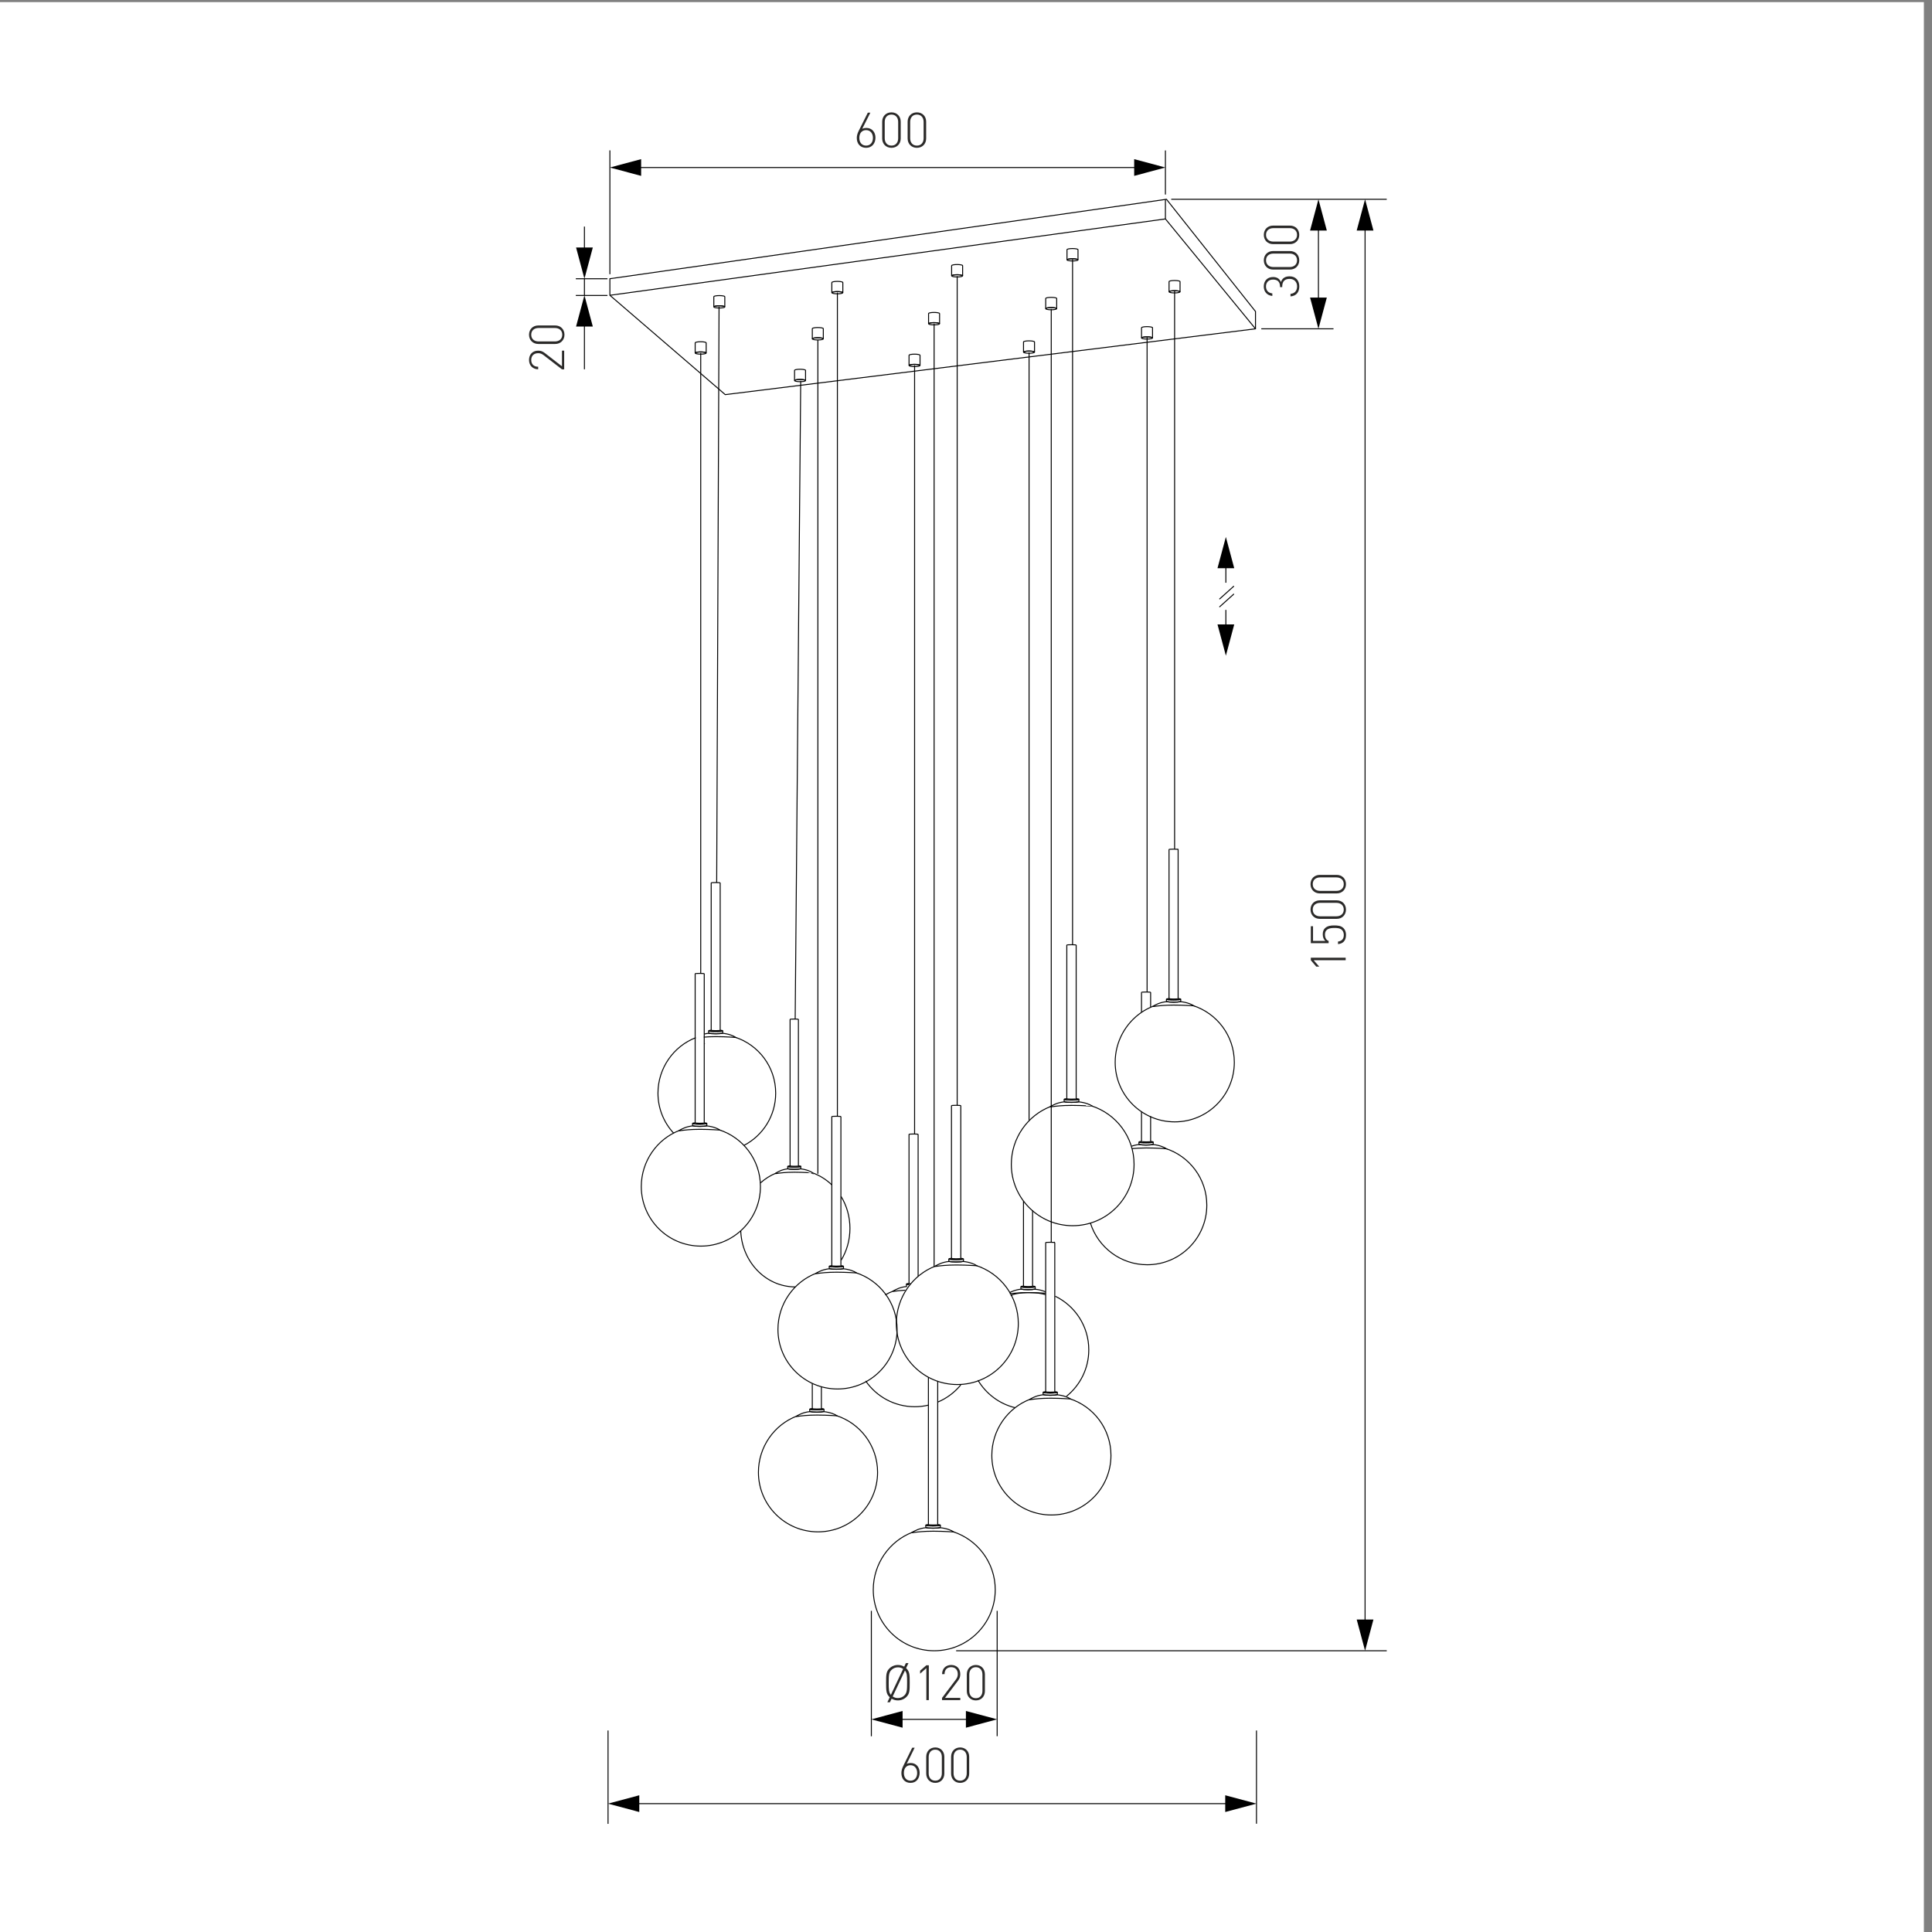 <?xml version="1.0" encoding="UTF-8"?>
<svg xmlns="http://www.w3.org/2000/svg" xmlns:xlink="http://www.w3.org/1999/xlink" xmlns:xodm="http://www.corel.com/coreldraw/odm/2003" xml:space="preserve" width="2000px" height="2000px" version="1.1" style="shape-rendering:geometricPrecision; text-rendering:geometricPrecision; image-rendering:optimizeQuality; fill-rule:evenodd; clip-rule:evenodd" viewBox="0 0 2000 2000">
 <rect x="0" y="0" width="2000" height="2000" fill="#808080" stroke="none"/>
 <defs>
  <style type="text/css">
   
    .str2 {stroke:black;stroke-miterlimit:22.926}
    .str1 {stroke:black;stroke-linecap:round;stroke-linejoin:round;stroke-miterlimit:22.926}
    .str0 {stroke:black;stroke-miterlimit:22.926}
    .fil1 {fill:none}
    .fil0 {fill:white}
    .fil3 {fill:#2B2A29;fill-rule:nonzero}
    .fil2 {fill:black;fill-rule:nonzero}
   
  </style>
 </defs>
 <g id="Слой_x0020_1">
  <rect class="fil0" x="-8.4" y="2.18" width="2000" height="2000"></rect>
  <g id="_2352360622288">
   <g>
    <line class="fil1 str0" x1="989.79" y1="1708.86" x2="1435.55" y2="1708.86"></line>
    <line class="fil1 str0" x1="1212.45" y1="206.3" x2="1435.55" y2="206.3"></line>
    <g>
     <path class="fil2" d="M1404.45 238.64l8.67 -32.34 8.66 32.34 -17.33 0zm8.17 1454.04l0 -1470.21 1 0 0 1470.21 -1 0zm-8.17 -16.17l17.33 0 -8.66 32.35 -8.67 -32.35z"></path>
    </g>
   </g>
   <polygon class="fil3" points="1393.04,994.03 1393.04,991.42 1356.96,991.42 1356.96,994.03 1362.58,1000.64 1365.68,1000.64 1359.9,994.03 "></polygon>
   <path id="_1" class="fil3" d="M1383.71 932.02l-17.43 0c-5.62,0 -9.62,3.95 -9.62,9.58 0,5.59 4,9.59 9.62,9.59l17.43 0c5.63,0 9.63,-4 9.63,-9.59 0,-5.63 -4,-9.58 -9.63,-9.58zm-17.17 2.61l16.92 0c4.26,0 7.6,2.41 7.6,6.97 0,4.56 -3.34,6.97 -7.6,6.97l-16.92 0c-4.26,0 -7.6,-2.41 -7.6,-6.97 0,-4.56 3.34,-6.97 7.6,-6.97z"></path>
   <path id="_2" class="fil3" d="M1383.71 905.68l-17.43 0c-5.62,0 -9.62,3.95 -9.62,9.58 0,5.59 4,9.59 9.62,9.59l17.43 0c5.63,0 9.63,-4 9.63,-9.59 0,-5.63 -4,-9.58 -9.63,-9.58zm-17.17 2.61l16.92 0c4.26,0 7.6,2.41 7.6,6.97 0,4.56 -3.34,6.97 -7.6,6.97l-16.92 0c-4.26,0 -7.6,-2.41 -7.6,-6.97 0,-4.56 3.34,-6.97 7.6,-6.97z"></path>
   <path id="_3" class="fil3" d="M1381.23 958c-3.39,0 -7.14,0.36 -9.73,2.98 -1.47,1.48 -2.18,3.53 -2.18,6.15 0,3.02 0.92,5.33 2.69,6.91l-12.77 0 0 -15.22 -2.28 0 0 17.53 18.44 0 0 -2.31c-2.43,-0.77 -3.8,-3.28 -3.8,-6.61 0,-5.94 5.12,-6.81 9.63,-6.81 2.74,0 5.93,0.05 8.06,2.2 1.16,1.18 1.82,3.02 1.82,5.02 0,4.31 -2.18,6.31 -6.03,6.87l0 2.61c2.48,-0.2 4.46,-1.02 5.88,-2.46 1.62,-1.59 2.43,-3.99 2.43,-7.02 0,-2.92 -0.86,-5.28 -2.58,-7.02 -2.59,-2.61 -6.13,-2.82 -9.58,-2.82z"></path>
   <g>
    <g>
     <path class="fil2" d="M1269.52 572.03l0 31.22 -1 0 0 -31.22 1 0zm8.16 16.17l-17.33 0 8.67 -32.34 8.66 32.34z"></path>
    </g>
    <g>
     <path class="fil2" d="M1268.52 662.58l0 -31.23 1 0 0 31.23 -1 0zm-8.17 -16.17l17.33 0 -8.66 32.34 -8.67 -32.34z"></path>
    </g>
    <path class="fil1 str1" d="M1277.11 606.93c-4.83,4.35 -9.67,8.7 -14.51,13.05"></path>
    <path class="fil1 str1" d="M1277.11 615.08c-4.83,4.35 -9.67,8.7 -14.51,13.04"></path>
   </g>
   <g>
    <line class="fil1 str0" x1="628.86" y1="288.56" x2="596.09" y2="288.56"></line>
    <line class="fil1 str0" x1="628.86" y1="305.86" x2="596.08" y2="305.86"></line>
   </g>
   <g>
    <path class="fil2" d="M605.51 321.86l0 60.46 -1 0 0 -60.46 1 0zm8.17 16.17l-17.34 0 8.67 -32.34 8.67 32.34z"></path>
   </g>
   <path class="fil3" d="M584.03 382.32l0 -19.32 -2.28 0 0 16.19 -17.68 -13.68c-2.38,-1.85 -4.26,-2.51 -6.94,-2.51 -5.68,0 -9.48,3.79 -9.48,9.63 0,6 4.11,9.64 9.48,9.64l0 -2.62c-5.07,0 -7.2,-3.23 -7.2,-7.02 0,-4.46 2.89,-7.02 7.2,-7.02 2.07,0 3.8,0.62 5.62,2.05l19 14.66 2.28 0z"></path>
   <path id="_1_0" class="fil3" d="M574.71 336.91l-17.43 0c-5.63,0 -9.63,3.95 -9.63,9.59 0,5.58 4,9.58 9.63,9.58l17.43 0c5.62,0 9.62,-4 9.62,-9.58 0,-5.64 -4,-9.59 -9.62,-9.59zm-17.18 2.62l16.92 0c4.26,0 7.6,2.4 7.6,6.97 0,4.56 -3.34,6.97 -7.6,6.97l-16.92 0c-4.26,0 -7.6,-2.41 -7.6,-6.97 0,-4.57 3.34,-6.97 7.6,-6.97z"></path>
   <g>
    <line class="fil1 str0" x1="1206.44" y1="201.38" x2="1206.44" y2="155.75"></line>
    <line class="fil1 str0" x1="631.35" y1="283.87" x2="631.35" y2="155.67"></line>
    <g>
     <path class="fil2" d="M663.7 182.07l-32.35 -8.66 32.35 -8.67 0 17.33zm526.57 -8.16l-542.74 0 0 -1 542.74 0 0 1zm-16.17 8.16l0 -17.33 32.34 8.67 -32.34 8.66z"></path>
    </g>
   </g>
   <path class="fil3" d="M941.73 1741.92c0,-8.16 -0.05,-11.35 -3.31,-14.65l-0.45 -0.45 2.46 -5.17 -2.66 0 -1.75 3.7c-1.95,-1.17 -4.16,-1.77 -6.51,-1.77 -3.41,0 -6.56,1.31 -8.92,3.69 -3.25,3.3 -3.3,6.49 -3.3,14.65 0,8.1 0.05,11.35 3.3,14.64l0.45 0.46 -2.45 5.16 2.65 0 1.76 -3.69c1.95,1.16 4.15,1.77 6.51,1.77 3.4,0 6.56,-1.32 8.91,-3.7 3.26,-3.29 3.31,-6.54 3.31,-14.64zm-6.81 -14.24l-12.68 26.8c-2.15,-2.43 -2.25,-5.42 -2.25,-12.56 0,-7.7 0.2,-10.54 2.76,-13.12 1.8,-1.83 4.2,-2.79 6.76,-2.79 1.95,0 3.86,0.5 5.41,1.67zm4.11 14.24c0,7.7 -0.21,10.54 -2.76,13.12 -1.8,1.82 -4.21,2.79 -6.76,2.79 -2.06,0 -3.86,-0.56 -5.41,-1.67l12.67 -26.81c2.16,2.43 2.26,5.42 2.26,12.57z"></path>
   <polygon id="_1_1" class="fil3" points="958.96,1759.95 961.52,1759.95 961.52,1723.88 958.96,1723.88 952.5,1729.5 952.5,1732.59 958.96,1726.82 "></polygon>
   <path id="_2_2" class="fil3" d="M975.19 1759.95l18.89 0 0 -2.28 -15.83 0 13.37 -17.68c1.81,-2.38 2.46,-4.25 2.46,-6.94 0,-5.67 -3.71,-9.47 -9.42,-9.47 -5.86,0 -9.42,4.1 -9.42,9.47l2.56 0c0,-5.07 3.15,-7.19 6.86,-7.19 4.36,0 6.86,2.88 6.86,7.19 0,2.08 -0.6,3.8 -2,5.62l-14.33 19 0 2.28z"></path>
   <path id="_3_3" class="fil3" d="M1019.57 1750.63l0 -17.43c0,-5.62 -3.85,-9.62 -9.36,-9.62 -5.46,0 -9.37,4 -9.37,9.62l0 17.43c0,5.63 3.91,9.63 9.37,9.63 5.51,0 9.36,-4 9.36,-9.63zm-2.55 -17.17l0 16.92c0,4.25 -2.36,7.6 -6.81,7.6 -4.46,0 -6.82,-3.35 -6.82,-7.6l0 -16.92c0,-4.26 2.36,-7.6 6.82,-7.6 4.45,0 6.81,3.34 6.81,7.6z"></path>
   <path class="fil3" d="M906.27 142.52c0,-5.63 -3.49,-10.09 -9.43,-10.09 -1.59,0 -3.02,0.31 -4.25,0.87l8.4 -16.67 -2.61 0 -9.38 18.69c-1.49,3.04 -2.05,5.17 -2.05,7.55 0,5.88 3.53,10.14 9.68,10.14 6.15,0 9.64,-4.72 9.64,-10.49zm-2.61 0.2c0,4.86 -2.77,8.01 -7.08,8.01 -4.3,0 -7.02,-3.15 -7.02,-8.01 0,-4.86 2.72,-8.01 7.02,-8.01 4.67,0 7.08,3.7 7.08,8.01z"></path>
   <path id="_1_4" class="fil3" d="M932.41 143.38l0 -17.43c0,-5.62 -3.95,-9.63 -9.59,-9.63 -5.58,0 -9.58,4.01 -9.58,9.63l0 17.43c0,5.62 4,9.63 9.58,9.63 5.64,0 9.59,-4.01 9.59,-9.63zm-2.62 -17.18l0 16.93c0,4.25 -2.41,7.6 -6.97,7.6 -4.56,0 -6.97,-3.35 -6.97,-7.6l0 -16.93c0,-4.25 2.41,-7.6 6.97,-7.6 4.56,0 6.97,3.35 6.97,7.6z"></path>
   <path id="_2_5" class="fil3" d="M958.75 143.38l0 -17.43c0,-5.62 -3.95,-9.63 -9.59,-9.63 -5.58,0 -9.58,4.01 -9.58,9.63l0 17.43c0,5.62 4,9.63 9.58,9.63 5.64,0 9.59,-4.01 9.59,-9.63zm-2.62 -17.18l0 16.93c0,4.25 -2.41,7.6 -6.97,7.6 -4.56,0 -6.97,-3.35 -6.97,-7.6l0 -16.93c0,-4.25 2.41,-7.6 6.97,-7.6 4.56,0 6.97,3.35 6.97,7.6z"></path>
   <g>
    <path class="fil2" d="M604.51 272.39l0 -37.85 1 0 0 37.85 -1 0zm-8.16 -16.18l17.33 0 -8.67 32.35 -8.66 -32.35z"></path>
   </g>
   <line class="fil1 str0" x1="605.01" y1="288.56" x2="605.01" y2="305.86"></line>
   <g>
    <g>
     <line class="fil1 str2" x1="725.39" y1="365.34" x2="725.39" y2="1007.6"></line>
     <g>
      <g>
       <path class="fil1 str2" d="M724.56 1169.07c-9.62,0 -16.73,0.84 -20.5,1.41 -0.36,0.05 -2.09,0.27 -0.42,-0.57 2.57,-1.29 6.55,-3.73 13.7,-4.41 1,0.31 3.75,0.54 7,0.54 3.18,0 5.9,-0.21 6.94,-0.52l0.01 0c6.91,0.64 11.68,2.72 14.19,4.39 -0.01,0 -10.05,-0.84 -20.92,-0.84z"></path>
       <path class="fil1 str2" d="M744.34 1169.55c24.85,7.95 42.86,31.24 42.86,58.75 0,34.05 -27.61,61.67 -61.67,61.67 -34.05,0 -61.67,-27.62 -61.67,-61.67 0,-26.31 16.42,-49.28 39.62,-58.13"></path>
       <path class="fil1 str2" d="M719.62 1162.37c0,-0.01 0,-0.01 0,-0.01l0 -0.06c-1.63,0.15 -2.68,0.37 -2.68,0.62 0,0.44 3.32,0.8 7.4,0.8 4.09,0 7.38,-0.35 7.38,-0.8 0,-0.25 -1.03,-0.47 -2.68,-0.62"></path>
       <path class="fil1 str2" d="M731.72 1162.92l0 2.31c0,0.1 -0.15,0.2 -0.44,0.28l-0.01 0c-1.03,0.3 -3.75,0.52 -6.94,0.52 -3.24,0 -6,-0.23 -7,-0.54 -0.26,-0.08 -0.4,-0.17 -0.4,-0.26l0 -2.31c0,0.44 3.31,0.8 7.4,0.8 4.09,0 7.39,-0.36 7.39,-0.8z"></path>
       <path class="fil1 str2" d="M729.03 1007.99l0 154.44c0,0.2 -2.11,0.36 -4.7,0.36 -2.55,0 -4.63,-0.23 -4.71,-0.42l0 -154.37c0,-0.2 2.11,-0.36 4.71,-0.36 1.29,0 2.47,0.04 3.32,0.11 0.86,0.05 1.38,0.14 1.38,0.24z"></path>
       <line class="fil1 str2" x1="719.62" y1="1162.43" x2="719.62" y2="1162.37"></line>
      </g>
     </g>
    </g>
    <g>
     <line class="fil1 str2" x1="1065.28" y1="364.88" x2="1065.28" y2="1159.67"></line>
     <g>
      <g>
       <path class="fil1 str2" d="M1082.29 1338.71c-3.8,-0.25 -10.63,-0.62 -17.83,-0.62 -8.55,0 -15.11,0.66 -19.1,1.21"></path>
       <path class="fil1 str2" d="M1045.16 1338.1c2.57,-1.31 6.28,-3.02 12.07,-3.57 1.01,0.31 3.76,0.54 7,0.54 3.19,0 5.91,-0.21 6.95,-0.52l0.01 0c4.7,0.44 8.42,1.54 11.11,2.73"></path>
       <path class="fil1 str2" d="M1050.84 1457.25c-16.33,-3.96 -30.12,-14.42 -38.48,-28.5"></path>
       <path class="fil1 str2" d="M1092.39 1341.85c20.54,10 34.71,31.08 34.71,55.47 0,19.42 -8.99,36.75 -23.02,48.05"></path>
       <path class="fil1 str2" d="M1059.52 1331.4c-0.01,-0.01 -0.01,-0.01 -0.01,-0.01l0.01 -0.06c-1.63,0.15 -2.68,0.37 -2.68,0.62 0,0.44 3.32,0.8 7.4,0.8 4.08,0 7.38,-0.35 7.38,-0.8 0,-0.25 -1.04,-0.47 -2.68,-0.62"></path>
       <path class="fil1 str2" d="M1071.62 1331.95l0 2.31c0,0.1 -0.16,0.2 -0.44,0.28l-0.01 0c-1.04,0.3 -3.76,0.52 -6.94,0.52 -3.25,0 -6,-0.23 -7,-0.54 -0.26,-0.08 -0.4,-0.17 -0.4,-0.26l0 -2.31c0,0.44 3.31,0.8 7.4,0.8 4.08,0 7.39,-0.36 7.39,-0.8z"></path>
       <path class="fil1 str2" d="M1068.93 1252.91l0 78.55c0,0.2 -2.11,0.36 -4.7,0.36 -2.55,0 -4.63,-0.23 -4.72,-0.42l0 -88.1"></path>
       <line class="fil1 str2" x1="1059.52" y1="1331.46" x2="1059.52" y2="1331.4"></line>
      </g>
      <path class="fil1 str2" d="M1046.38 1341.51c1.66,-1.94 9.5,-3.41 18.91,-3.41 7.37,0 13.76,0.9 17,2.22"></path>
     </g>
    </g>
    <g>
     <line class="fil1 str2" x1="1088.25" y1="319.87" x2="1088.25" y2="1285.95"></line>
     <g>
      <g>
       <path class="fil1 str2" d="M1087.42 1447.42c-9.62,0 -16.73,0.84 -20.49,1.41 -0.36,0.05 -2.1,0.27 -0.43,-0.57 2.58,-1.29 6.55,-3.73 13.7,-4.41 1,0.31 3.76,0.54 7,0.54 3.19,0 5.91,-0.21 6.95,-0.52l0.01 0c6.9,0.64 11.67,2.71 14.19,4.39 -0.02,0 -10.05,-0.84 -20.93,-0.84z"></path>
       <path class="fil1 str2" d="M1107.2 1447.9c24.86,7.94 42.86,31.24 42.86,58.75 0,34.05 -27.61,61.66 -61.66,61.66 -34.06,0 -61.67,-27.61 -61.67,-61.66 0,-26.31 16.41,-49.28 39.61,-58.14"></path>
       <path class="fil1 str2" d="M1082.49 1440.71c-0.01,0 -0.01,0 -0.01,0l0.01 -0.06c-1.64,0.15 -2.68,0.37 -2.68,0.62 0,0.44 3.31,0.79 7.39,0.79 4.09,0 7.39,-0.34 7.39,-0.79 0,-0.25 -1.04,-0.47 -2.69,-0.62"></path>
       <path class="fil1 str2" d="M1094.59 1441.27l0 2.31c0,0.1 -0.16,0.19 -0.44,0.28l-0.01 0c-1.04,0.3 -3.76,0.52 -6.95,0.52 -3.24,0 -6,-0.23 -7,-0.54 -0.26,-0.08 -0.39,-0.17 -0.39,-0.26l0 -2.31c0,0.44 3.3,0.79 7.39,0.79 4.09,0 7.4,-0.35 7.4,-0.79z"></path>
       <path class="fil1 str2" d="M1091.9 1286.34l0 154.44c0,0.2 -2.12,0.36 -4.71,0.36 -2.54,0 -4.63,-0.23 -4.71,-0.42l0 -154.37c0,-0.21 2.11,-0.36 4.71,-0.36 1.3,0 2.47,0.03 3.33,0.11 0.85,0.05 1.38,0.14 1.38,0.24z"></path>
       <line class="fil1 str2" x1="1082.49" y1="1440.78" x2="1082.49" y2="1440.71"></line>
      </g>
     </g>
    </g>
    <g>
     <line class="fil1 str2" x1="1187.46" y1="349.27" x2="1187.46" y2="1026.89"></line>
     <g>
      <g>
       <path class="fil1 str2" d="M1171.5 1186.53c2.1,-0.77 4.68,-1.43 7.91,-1.74 1.01,0.31 3.76,0.54 7,0.54 3.19,0 5.91,-0.21 6.95,-0.52l0.01 0c6.91,0.64 11.68,2.72 14.19,4.39 0,0 -10.04,-0.84 -20.92,-0.84 -5.94,0 -10.93,0.32 -14.75,0.7"></path>
       <path class="fil1 str2" d="M1206.41 1188.84c24.86,7.95 42.87,31.24 42.87,58.75 0,34.05 -27.62,61.67 -61.67,61.67 -27.59,0 -50.95,-18.13 -58.82,-43.12"></path>
       <path class="fil1 str2" d="M1181.7 1181.66c-0.01,-0.01 -0.01,-0.01 -0.01,-0.01l0.01 -0.06c-1.63,0.15 -2.68,0.37 -2.68,0.62 0,0.44 3.32,0.8 7.39,0.8 4.09,0 7.39,-0.35 7.39,-0.8 0,-0.25 -1.04,-0.47 -2.68,-0.62"></path>
       <path class="fil1 str2" d="M1193.8 1182.21l0 2.31c0,0.1 -0.16,0.2 -0.44,0.28l-0.01 0c-1.04,0.3 -3.76,0.52 -6.94,0.52 -3.25,0 -6,-0.23 -7,-0.54 -0.26,-0.08 -0.4,-0.16 -0.4,-0.26l0 -2.31c0,0.44 3.31,0.8 7.4,0.8 4.08,0 7.39,-0.36 7.39,-0.8z"></path>
       <path class="fil1 str2" d="M1191.11 1155.4l0 26.31c0,0.2 -2.11,0.36 -4.7,0.36 -2.55,0 -4.63,-0.23 -4.72,-0.41l0 -30.79"></path>
       <path class="fil1 str2" d="M1181.7 1047.99l0 -20.71c0,-0.2 2.11,-0.36 4.71,-0.36 1.3,0 2.48,0.04 3.33,0.11 0.85,0.07 1.38,0.16 1.38,0.25l0 15.69"></path>
       <line class="fil1 str2" x1="1181.7" y1="1181.72" x2="1181.7" y2="1181.66"></line>
      </g>
     </g>
    </g>
    <g>
     <line class="fil1 str2" x1="1215.94" y1="301.04" x2="1215.94" y2="878.99"></line>
     <g>
      <g>
       <path class="fil1 str2" d="M1215.11 1040.46c-9.62,0 -16.73,0.84 -20.49,1.41 -0.36,0.05 -2.1,0.27 -0.42,-0.57 2.57,-1.29 6.55,-3.73 13.69,-4.41 1,0.31 3.76,0.54 7,0.54 3.19,0 5.91,-0.21 6.95,-0.52l0.01 0c6.9,0.64 11.67,2.72 14.19,4.39 -0.02,0 -10.05,-0.84 -20.93,-0.84z"></path>
       <path class="fil1 str2" d="M1191.67 1042.51c0.78,-0.34 1.57,-0.66 2.36,-0.96"></path>
       <path class="fil1 str2" d="M1181.7 1047.99c3.13,-2.14 6.47,-3.97 9.97,-5.48"></path>
       <path class="fil1 str2" d="M1234.89 1040.94c24.86,7.95 42.87,31.24 42.87,58.75 0,34.05 -27.62,61.67 -61.67,61.67 -34.06,0 -61.67,-27.62 -61.67,-61.67 0,-21.35 10.81,-40.51 27.28,-51.7"></path>
       <path class="fil1 str2" d="M1210.18 1033.76c-0.01,-0.01 -0.01,-0.01 -0.01,-0.01l0.01 -0.06c-1.64,0.15 -2.68,0.37 -2.68,0.62 0,0.44 3.31,0.8 7.39,0.8 4.09,0 7.39,-0.35 7.39,-0.8 0,-0.25 -1.04,-0.47 -2.68,-0.62"></path>
       <path class="fil1 str2" d="M1222.28 1034.31l0 2.31c0,0.1 -0.16,0.2 -0.44,0.28l-0.01 0c-1.04,0.3 -3.76,0.52 -6.95,0.52 -3.24,0 -6,-0.23 -7,-0.54 -0.25,-0.08 -0.39,-0.17 -0.39,-0.26l0 -2.31c0,0.44 3.31,0.8 7.39,0.8 4.09,0 7.4,-0.36 7.4,-0.8z"></path>
       <path class="fil1 str2" d="M1219.59 879.38l0 154.44c0,0.2 -2.12,0.36 -4.71,0.36 -2.54,0 -4.63,-0.23 -4.71,-0.42l0 -154.37c0,-0.2 2.11,-0.36 4.71,-0.36 1.3,0 2.47,0.04 3.33,0.11 0.85,0.05 1.38,0.14 1.38,0.24z"></path>
       <line class="fil1 str2" x1="1210.18" y1="1033.82" x2="1210.18" y2="1033.76"></line>
      </g>
     </g>
    </g>
    <g>
     <line class="fil1 str2" x1="1110.3" y1="268.43" x2="1110.3" y2="977.94"></line>
     <g>
      <g>
       <path class="fil1 str2" d="M1109.44 1144.29c-9.91,0 -17.23,0.86 -21.11,1.44 -0.37,0.05 -2.16,0.27 -0.44,-0.58 2.65,-1.32 6.74,-3.84 14.11,-4.54 1.03,0.32 3.87,0.55 7.21,0.55 3.28,0 6.08,-0.22 7.15,-0.54l0.01 0c7.11,0.66 12.03,2.8 14.61,4.52 0,0.01 -10.34,-0.85 -21.54,-0.85z"></path>
       <path class="fil1 str2" d="M1129.82 1144.78c25.61,8.19 44.16,32.18 44.16,60.52 0,35.09 -28.44,63.54 -63.54,63.54 -35.09,0 -63.53,-28.44 -63.53,-63.54 0,-27.11 16.91,-50.76 40.81,-59.88"></path>
       <path class="fil1 str2" d="M1104.35 1137.38c-0.01,-0.01 -0.01,-0.01 -0.01,-0.01l0.01 -0.06c-1.69,0.15 -2.76,0.39 -2.76,0.64 0,0.46 3.41,0.82 7.61,0.82 4.21,0 7.62,-0.36 7.62,-0.82 0,-0.26 -1.08,-0.49 -2.77,-0.64"></path>
       <path class="fil1 str2" d="M1116.82 1137.95l0 2.39c0,0.1 -0.17,0.19 -0.46,0.28l-0.01 0c-1.07,0.31 -3.87,0.54 -7.15,0.54 -3.34,0 -6.18,-0.23 -7.21,-0.55 -0.27,-0.08 -0.41,-0.17 -0.41,-0.26l0 -2.39c0,0.46 3.41,0.82 7.61,0.82 4.23,-0.01 7.63,-0.37 7.63,-0.83z"></path>
       <path class="fil1 str2" d="M1114.05 978.33l0 159.11c0,0.21 -2.17,0.37 -4.84,0.37 -2.63,0 -4.77,-0.23 -4.85,-0.43l0 -159.05c0,-0.2 2.18,-0.36 4.85,-0.36 1.34,0 2.55,0.03 3.43,0.11 0.87,0.06 1.41,0.15 1.41,0.25z"></path>
       <line class="fil1 str2" x1="1104.35" y1="1137.44" x2="1104.35" y2="1137.38"></line>
      </g>
     </g>
    </g>
    <g>
     <line class="fil1 str2" x1="828.88" y1="394.28" x2="823.17" y2="1054.87"></line>
     <g>
      <g>
       <path class="fil1 str2" d="M822.41 1213.47c-8.83,0 -15.34,0.82 -18.79,1.38 -0.33,0.05 -1.92,0.26 -0.39,-0.55 2.36,-1.26 6.01,-3.67 12.57,-4.33 0.92,0.3 3.44,0.53 6.41,0.53 2.92,0 5.42,-0.21 6.37,-0.51l0.01 0c6.32,0.63 10.71,2.67 13.01,4.32 -0.01,-0.02 -9.21,-0.84 -19.19,-0.84z"></path>
       <path class="fil1 str2" d="M787.2 1224.58c4.7,-4.24 10.06,-7.66 15.88,-10.04"></path>
       <path class="fil1 str2" d="M823.31 1332.21c-30.41,0 -55.21,-25.7 -56.5,-57.92"></path>
       <path class="fil1 str2" d="M870.69 1238.56c5.8,9.51 9.17,20.87 9.17,33.09 0,12.1 -3.31,23.37 -9.02,32.82"></path>
       <path class="fil1 str2" d="M840.56 1213.94c7.69,2.63 14.67,6.98 20.54,12.63"></path>
       <path class="fil1 str2" d="M817.89 1206.89c-0.01,-0.01 -0.01,-0.01 -0.01,-0.01l0.01 -0.05c-1.5,0.14 -2.46,0.37 -2.46,0.6 0,0.45 3.04,0.79 6.78,0.79 3.75,0 6.78,-0.35 6.78,-0.79 0,-0.23 -0.96,-0.46 -2.46,-0.6"></path>
       <path class="fil1 str2" d="M828.99 1207.43l0 2.27c0,0.1 -0.15,0.19 -0.4,0.27l-0.01 0c-0.95,0.3 -3.45,0.51 -6.37,0.51 -2.98,0 -5.5,-0.22 -6.41,-0.53 -0.24,-0.08 -0.37,-0.16 -0.37,-0.26l0 -2.27c0,0.43 3.04,0.78 6.78,0.78 3.74,0 6.78,-0.33 6.78,-0.77z"></path>
       <path class="fil1 str2" d="M826.52 1055.24l0 151.71c0,0.19 -1.94,0.35 -4.31,0.35 -2.33,0 -4.24,-0.22 -4.32,-0.42l0 -151.64c0,-0.19 1.94,-0.35 4.32,-0.35 1.19,0 2.27,0.04 3.05,0.11 0.78,0.06 1.26,0.15 1.26,0.24z"></path>
       <line class="fil1 str2" x1="817.89" y1="1206.95" x2="817.89" y2="1206.89"></line>
      </g>
     </g>
    </g>
    <g>
     <line class="fil1 str2" x1="946.78" y1="378.2" x2="946.78" y2="1173.88"></line>
     <g>
      <g>
       <path class="fil1 str2" d="M937.13 1335.59c-5.21,0.29 -9.18,0.78 -11.67,1.15 -0.36,0.06 -2.1,0.28 -0.43,-0.57 2.58,-1.28 6.55,-3.73 13.7,-4.41"></path>
       <path class="fil1 str2" d="M916.42 1340.44c2.69,-1.55 5.52,-2.89 8.45,-4.01"></path>
       <path class="fil1 str2" d="M961.09 1454.59c-4.55,1.07 -9.29,1.64 -14.17,1.64 -21.07,0 -39.68,-10.57 -50.8,-26.7"></path>
       <path class="fil1 str2" d="M994.6 1433.67c-6.27,7.63 -14.34,13.74 -23.56,17.66"></path>
       <path class="fil1 str2" d="M941.02 1328.64c-0.01,-0.01 -0.01,-0.01 -0.01,-0.01l0.01 -0.05c-1.64,0.14 -2.68,0.36 -2.68,0.61 0,0.25 1.04,0.47 2.68,0.62"></path>
       <path class="fil1 str2" d="M938.73 1331.77c-0.26,-0.08 -0.39,-0.16 -0.39,-0.25l0 -2.32c0,0.25 1.04,0.47 2.68,0.62"></path>
       <path class="fil1 str2" d="M942.52 1328.93c-0.89,-0.08 -1.46,-0.19 -1.5,-0.28l0 -154.38c0,-0.2 2.11,-0.36 4.71,-0.36 1.3,0 2.47,0.04 3.33,0.11 0.85,0.07 1.37,0.16 1.37,0.25l0 147.04"></path>
       <line class="fil1 str2" x1="941.02" y1="1328.7" x2="941.02" y2="1328.64"></line>
      </g>
     </g>
    </g>
    <g>
     <line class="fil1 str2" x1="990.87" y1="285.88" x2="990.87" y2="1144.18"></line>
     <g>
      <g>
       <path class="fil1 str2" d="M990.02 1309.5c-9.85,0 -17.13,0.85 -20.98,1.43 -0.37,0.05 -2.15,0.27 -0.44,-0.58 2.63,-1.31 6.71,-3.81 14.03,-4.51 1.02,0.32 3.84,0.55 7.17,0.55 3.26,0 6.04,-0.22 7.11,-0.53l0.01 0c7.06,0.66 11.96,2.78 14.52,4.49 -0.01,0 -10.29,-0.85 -21.42,-0.85z"></path>
       <path class="fil1 str2" d="M1010.27 1309.98c25.46,8.13 43.89,31.99 43.89,60.15 0,34.87 -28.27,63.13 -63.14,63.13 -34.87,0 -63.14,-28.26 -63.14,-63.13 0,-26.94 16.81,-50.46 40.56,-59.52"></path>
       <path class="fil1 str2" d="M984.97 1302.63c0,-0.01 0,-0.01 0,-0.01l0 -0.05c-1.68,0.15 -2.74,0.38 -2.74,0.63 0,0.46 3.4,0.82 7.57,0.82 4.18,0 7.56,-0.36 7.56,-0.82 0,-0.24 -1.07,-0.47 -2.75,-0.63"></path>
       <path class="fil1 str2" d="M997.36 1303.19l0 2.37c0,0.1 -0.16,0.2 -0.45,0.29l-0.01 0c-1.06,0.31 -3.84,0.53 -7.11,0.53 -3.32,0 -6.14,-0.23 -7.17,-0.55 -0.26,-0.08 -0.4,-0.17 -0.4,-0.27l0 -2.37c0,0.45 3.39,0.82 7.57,0.82 4.19,0 7.57,-0.37 7.57,-0.82z"></path>
       <path class="fil1 str2" d="M994.6 1144.57l0 158.13c0,0.2 -2.16,0.36 -4.81,0.36 -2.61,0 -4.74,-0.22 -4.82,-0.43l0 -158.06c0,-0.2 2.15,-0.37 4.82,-0.37 1.33,0 2.53,0.04 3.4,0.11 0.88,0.07 1.41,0.15 1.41,0.26z"></path>
       <line class="fil1 str2" x1="984.97" y1="1302.7" x2="984.97" y2="1302.63"></line>
      </g>
     </g>
    </g>
    <g>
     <line class="fil1 str2" x1="966.99" y1="335.03" x2="966.99" y2="1311.19"></line>
     <g>
      <g>
       <path class="fil1 str2" d="M966.13 1585.09c-9.84,0 -17.13,0.85 -20.98,1.43 -0.37,0.06 -2.15,0.28 -0.43,-0.58 2.63,-1.31 6.71,-3.81 14.03,-4.51 1.02,0.32 3.84,0.55 7.16,0.55 3.26,0 6.05,-0.22 7.11,-0.53l0.01 0c7.07,0.66 11.96,2.78 14.53,4.49 -0.01,0 -10.29,-0.85 -21.43,-0.85z"></path>
       <path class="fil1 str2" d="M986.39 1585.57c25.46,8.13 43.88,31.99 43.88,60.15 0,34.87 -28.26,63.14 -63.14,63.14 -34.87,0 -63.13,-28.27 -63.13,-63.14 0,-26.94 16.81,-50.45 40.55,-59.52"></path>
       <path class="fil1 str2" d="M961.09 1578.23c-0.01,-0.01 -0.01,-0.01 -0.01,-0.01l0.01 -0.06c-1.68,0.15 -2.75,0.38 -2.75,0.64 0,0.46 3.4,0.81 7.57,0.81 4.18,0 7.56,-0.35 7.56,-0.81 0,-0.25 -1.06,-0.48 -2.74,-0.64"></path>
       <path class="fil1 str2" d="M973.47 1578.79l0 2.37c0,0.1 -0.15,0.19 -0.45,0.28l-0.01 0c-1.05,0.31 -3.84,0.53 -7.11,0.53 -3.31,0 -6.13,-0.23 -7.16,-0.55 -0.27,-0.08 -0.41,-0.17 -0.41,-0.26l0 -2.37c0,0.45 3.39,0.81 7.57,0.81 4.19,0 7.57,-0.36 7.57,-0.81z"></path>
       <path class="fil1 str2" d="M970.72 1429.53l0 148.76c0,0.2 -2.16,0.37 -4.82,0.37 -2.6,0 -4.74,-0.23 -4.82,-0.43l0 -152.5"></path>
       <line class="fil1 str2" x1="961.09" y1="1578.29" x2="961.09" y2="1578.23"></line>
      </g>
     </g>
    </g>
    <g>
     <line class="fil1 str2" x1="866.86" y1="302.87" x2="866.86" y2="1155.5"></line>
     <g>
      <g>
       <path class="fil1 str2" d="M866.03 1316.97c-9.62,0 -16.73,0.84 -20.5,1.41 -0.35,0.05 -2.09,0.27 -0.42,-0.57 2.57,-1.29 6.55,-3.73 13.7,-4.41 1,0.31 3.76,0.54 7,0.54 3.19,0 5.91,-0.21 6.94,-0.52l0.01 0c6.91,0.64 11.68,2.72 14.2,4.39 -0.02,0 -10.05,-0.84 -20.93,-0.84z"></path>
       <path class="fil1 str2" d="M885.81 1317.45c24.86,7.95 42.86,31.24 42.86,58.75 0,34.05 -27.61,61.67 -61.67,61.67 -34.05,0 -61.67,-27.62 -61.67,-61.67 0,-26.31 16.42,-49.28 39.62,-58.13"></path>
       <path class="fil1 str2" d="M861.1 1310.27c-0.01,-0.01 -0.01,-0.01 -0.01,-0.01l0.01 -0.06c-1.64,0.15 -2.69,0.37 -2.69,0.62 0,0.44 3.32,0.8 7.4,0.8 4.09,0 7.38,-0.35 7.38,-0.8 0,-0.25 -1.03,-0.47 -2.68,-0.62"></path>
       <path class="fil1 str2" d="M873.19 1310.82l0 2.31c0,0.1 -0.15,0.2 -0.44,0.28l-0.01 0c-1.03,0.3 -3.75,0.52 -6.94,0.52 -3.24,0 -6,-0.23 -7,-0.54 -0.26,-0.08 -0.4,-0.17 -0.4,-0.26l0 -2.31c0,0.44 3.31,0.8 7.4,0.8 4.09,0 7.39,-0.36 7.39,-0.8z"></path>
       <path class="fil1 str2" d="M870.5 1155.89l0 154.44c0,0.2 -2.11,0.36 -4.7,0.36 -2.55,0 -4.63,-0.23 -4.71,-0.41l0 -154.38c0,-0.2 2.11,-0.36 4.71,-0.36 1.29,0 2.47,0.04 3.32,0.11 0.86,0.06 1.38,0.14 1.38,0.24z"></path>
       <line class="fil1 str2" x1="861.1" y1="1310.33" x2="861.1" y2="1310.27"></line>
      </g>
     </g>
    </g>
    <g>
     <line class="fil1 str2" x1="846.65" y1="352.02" x2="846.65" y2="1215.09"></line>
     <g>
      <g>
       <path class="fil1 str2" d="M845.82 1464.87c-9.62,0 -16.73,0.84 -20.5,1.41 -0.35,0.06 -2.09,0.28 -0.42,-0.57 2.57,-1.29 6.55,-3.73 13.7,-4.41 1,0.31 3.76,0.54 7,0.54 3.19,0 5.9,-0.21 6.94,-0.52l0.01 0c6.91,0.64 11.68,2.72 14.2,4.39 -0.02,0 -10.05,-0.84 -20.93,-0.84z"></path>
       <path class="fil1 str2" d="M865.6 1465.35c24.86,7.95 42.86,31.25 42.86,58.75 0,34.05 -27.61,61.67 -61.67,61.67 -34.05,0 -61.67,-27.62 -61.67,-61.67 0,-26.31 16.42,-49.28 39.62,-58.13"></path>
       <path class="fil1 str2" d="M840.89 1458.17c-0.01,-0.01 -0.01,-0.01 -0.01,-0.01l0.01 -0.06c-1.64,0.15 -2.69,0.37 -2.69,0.62 0,0.44 3.32,0.8 7.4,0.8 4.09,0 7.38,-0.35 7.38,-0.8 0,-0.25 -1.03,-0.47 -2.68,-0.62"></path>
       <path class="fil1 str2" d="M852.98 1458.72l0 2.31c0,0.11 -0.15,0.2 -0.44,0.28l-0.01 0c-1.03,0.3 -3.75,0.52 -6.94,0.52 -3.24,0 -6,-0.23 -7,-0.54 -0.26,-0.08 -0.4,-0.16 -0.4,-0.26l0 -2.31c0,0.44 3.31,0.8 7.4,0.8 4.09,0 7.39,-0.36 7.39,-0.8z"></path>
       <path class="fil1 str2" d="M850.29 1435.56l0 22.66c0,0.21 -2.11,0.36 -4.7,0.36 -2.55,0 -4.63,-0.23 -4.71,-0.41l0 -26.11"></path>
       <line class="fil1 str2" x1="840.89" y1="1458.23" x2="840.89" y2="1458.17"></line>
      </g>
     </g>
    </g>
    <line class="fil1 str2" x1="744.36" y1="317.57" x2="741.92" y2="913.6"></line>
    <g>
     <g>
      <path class="fil1 str2" d="M729.03 1070.44c1.45,-0.37 3.09,-0.66 4.94,-0.84 0.98,0.31 3.71,0.53 6.9,0.53 3.15,0 5.84,-0.21 6.87,-0.51l0 0c6.83,0.63 11.54,2.68 14.02,4.34 0,0 -9.92,-0.83 -20.67,-0.83 -4.86,0 -9.06,0.21 -12.51,0.5"></path>
      <path class="fil1 str2" d="M697.36 1173.04c-10.07,-10.87 -16.23,-25.41 -16.23,-41.39 0,-26 16.23,-48.69 39.14,-57.45"></path>
      <path class="fil1 str2" d="M760.64 1073.61c24.57,7.85 42.35,30.86 42.35,58.04 0,23.57 -13.38,44.01 -32.97,54.14"></path>
      <path class="fil1 str2" d="M736.23 1066.51c0,0 0,0 0,0l0 -0.06c-1.61,0.15 -2.65,0.37 -2.65,0.61 0,0.44 3.28,0.79 7.3,0.79 4.04,0 7.31,-0.35 7.31,-0.79 0,-0.24 -1.03,-0.47 -2.66,-0.61"></path>
      <path class="fil1 str2" d="M748.19 1067.06l0 2.28c0,0.1 -0.16,0.19 -0.45,0.28l0 0c-1.02,0.3 -3.72,0.51 -6.87,0.51 -3.2,0 -5.92,-0.22 -6.9,-0.53 -0.26,-0.08 -0.4,-0.16 -0.4,-0.26l0 -2.28c0,0.44 3.27,0.79 7.3,0.79 4.05,0 7.32,-0.35 7.32,-0.79z"></path>
      <path class="fil1 str2" d="M745.53 913.97l0 152.6c0,0.19 -2.08,0.36 -4.65,0.36 -2.51,0 -4.57,-0.22 -4.65,-0.42l0 -152.54c0,-0.19 2.09,-0.35 4.65,-0.35 1.29,0 2.45,0.03 3.28,0.1 0.85,0.07 1.37,0.15 1.37,0.25z"></path>
      <line class="fil1 str2" x1="736.23" y1="1066.57" x2="736.23" y2="1066.51"></line>
     </g>
     <path class="fil1 str2" d="M729.69 1080.43c-0.22,-0.03 -0.44,-0.08 -0.65,-0.13"></path>
    </g>
    <g>
     <polygon class="fil1 str2" points="631.35,305.69 750.79,408.52 1299.68,340.38 1299.68,322.42 1207.52,206.3 631.35,288.53 "></polygon>
     <polyline class="fil1 str2" points="631.35,305.69 1206.44,226.63 1206.44,206.3 "></polyline>
     <line class="fil1 str2" x1="1299.68" y1="340.38" x2="1206.44" y2="226.63"></line>
    </g>
    <g>
     <path class="fil1 str2" d="M731.03 365.47c0,0.64 -2.55,1.15 -5.7,1.15 -3.14,0 -5.69,-0.52 -5.69,-1.15 0,-0.63 2.55,-1.15 5.69,-1.15 3.14,0 5.7,0.52 5.7,1.15z"></path>
     <path class="fil1 str2" d="M731.03 354.91l0 10.56c0,-0.63 -2.55,-1.15 -5.7,-1.15 -3.14,0 -5.69,0.52 -5.69,1.15l0 -10.56c0,-0.65 2.55,-1.15 5.69,-1.15 3.14,0 5.7,0.5 5.7,1.15z"></path>
    </g>
    <g>
     <path class="fil1 str2" d="M750.32 317.7c0,0.64 -2.55,1.15 -5.7,1.15 -3.14,0 -5.68,-0.51 -5.68,-1.15 0,-0.63 2.54,-1.15 5.68,-1.15 3.14,0 5.7,0.52 5.7,1.15z"></path>
     <path class="fil1 str2" d="M750.32 307.14l0 10.56c0,-0.63 -2.55,-1.15 -5.7,-1.15 -3.14,0 -5.68,0.52 -5.68,1.15l0 -10.56c0,-0.65 2.54,-1.15 5.68,-1.15 3.14,0 5.7,0.5 5.7,1.15z"></path>
    </g>
    <g>
     <path class="fil1 str2" d="M833.91 393.95c0,0.63 -2.54,1.15 -5.69,1.15 -3.14,0 -5.69,-0.52 -5.69,-1.15 0,-0.63 2.55,-1.15 5.69,-1.15 3.14,0 5.69,0.52 5.69,1.15z"></path>
     <path class="fil1 str2" d="M833.91 383.38l0 10.57c0,-0.63 -2.54,-1.15 -5.69,-1.15 -3.14,0 -5.69,0.52 -5.69,1.15l0 -10.57c0,-0.64 2.55,-1.14 5.69,-1.14 3.14,0 5.69,0.5 5.69,1.14z"></path>
    </g>
    <g>
     <path class="fil1 str2" d="M852.29 350.77c0,0.64 -2.55,1.15 -5.7,1.15 -3.14,0 -5.69,-0.51 -5.69,-1.15 0,-0.63 2.55,-1.15 5.69,-1.15 3.14,0 5.7,0.52 5.7,1.15z"></path>
     <path class="fil1 str2" d="M852.29 340.21l0 10.56c0,-0.63 -2.55,-1.15 -5.7,-1.15 -3.14,0 -5.69,0.52 -5.69,1.15l0 -10.56c0,-0.64 2.55,-1.15 5.69,-1.15 3.14,0 5.7,0.51 5.7,1.15z"></path>
    </g>
    <g>
     <path class="fil1 str2" d="M872.5 303c0,0.64 -2.55,1.15 -5.7,1.15 -3.14,0 -5.69,-0.51 -5.69,-1.15 0,-0.63 2.55,-1.14 5.69,-1.14 3.14,0 5.7,0.51 5.7,1.14z"></path>
     <path class="fil1 str2" d="M872.5 292.44l0 10.56c0,-0.63 -2.55,-1.14 -5.7,-1.14 -3.14,0 -5.69,0.51 -5.69,1.14l0 -10.56c0,-0.64 2.55,-1.15 5.69,-1.15 3.14,0 5.7,0.51 5.7,1.15z"></path>
    </g>
    <g>
     <path class="fil1 str2" d="M952.42 378.33c0,0.64 -2.55,1.15 -5.7,1.15 -3.14,0 -5.68,-0.51 -5.68,-1.15 0,-0.63 2.54,-1.15 5.68,-1.15 3.14,0 5.7,0.52 5.7,1.15z"></path>
     <path class="fil1 str2" d="M952.42 367.77l0 10.56c0,-0.63 -2.55,-1.15 -5.7,-1.15 -3.14,0 -5.68,0.52 -5.68,1.15l0 -10.56c0,-0.65 2.54,-1.15 5.68,-1.15 3.14,0 5.7,0.5 5.7,1.15z"></path>
    </g>
    <g>
     <path class="fil1 str2" d="M972.63 335.16c0,0.63 -2.55,1.14 -5.7,1.14 -3.14,0 -5.68,-0.51 -5.68,-1.14 0,-0.64 2.54,-1.15 5.68,-1.15 3.14,0 5.7,0.51 5.7,1.15z"></path>
     <path class="fil1 str2" d="M972.63 324.59l0 10.57c0,-0.64 -2.55,-1.15 -5.7,-1.15 -3.14,0 -5.68,0.51 -5.68,1.15l0 -10.57c0,-0.64 2.54,-1.15 5.68,-1.15 3.14,0 5.7,0.51 5.7,1.15z"></path>
    </g>
    <g>
     <path class="fil1 str2" d="M996.51 285.55c0,0.63 -2.54,1.15 -5.69,1.15 -3.14,0 -5.69,-0.52 -5.69,-1.15 0,-0.63 2.55,-1.15 5.69,-1.15 3.14,0 5.69,0.52 5.69,1.15z"></path>
     <path class="fil1 str2" d="M996.51 274.98l0 10.57c0,-0.63 -2.54,-1.15 -5.69,-1.15 -3.14,0 -5.69,0.52 -5.69,1.15l0 -10.57c0,-0.64 2.55,-1.14 5.69,-1.14 3.14,0 5.69,0.5 5.69,1.14z"></path>
    </g>
    <g>
     <path class="fil1 str2" d="M1070.92 364.55c0,0.64 -2.54,1.15 -5.69,1.15 -3.14,0 -5.69,-0.51 -5.69,-1.15 0,-0.63 2.55,-1.15 5.69,-1.15 3.14,0 5.69,0.52 5.69,1.15z"></path>
     <path class="fil1 str2" d="M1070.92 353.99l0 10.56c0,-0.63 -2.54,-1.15 -5.69,-1.15 -3.14,0 -5.69,0.52 -5.69,1.15l0 -10.56c0,-0.64 2.55,-1.15 5.69,-1.15 3.14,0 5.69,0.51 5.69,1.15z"></path>
    </g>
    <g>
     <path class="fil1 str2" d="M1093.89 319.54c0,0.63 -2.55,1.15 -5.7,1.15 -3.14,0 -5.68,-0.52 -5.68,-1.15 0,-0.63 2.54,-1.15 5.68,-1.15 3.15,0 5.7,0.52 5.7,1.15z"></path>
     <path class="fil1 str2" d="M1093.89 308.97l0 10.57c0,-0.63 -2.55,-1.15 -5.7,-1.15 -3.14,0 -5.68,0.52 -5.68,1.15l0 -10.57c0,-0.64 2.54,-1.14 5.68,-1.14 3.15,0 5.7,0.5 5.7,1.14z"></path>
    </g>
    <g>
     <path class="fil1 str2" d="M1115.94 269.01c0,0.64 -2.55,1.15 -5.7,1.15 -3.14,0 -5.69,-0.51 -5.69,-1.15 0,-0.63 2.55,-1.14 5.69,-1.14 3.14,0 5.7,0.51 5.7,1.14z"></path>
     <path class="fil1 str2" d="M1115.94 258.45l0 10.56c0,-0.63 -2.55,-1.14 -5.7,-1.14 -3.14,0 -5.69,0.51 -5.69,1.14l0 -10.56c0,-0.64 2.55,-1.15 5.69,-1.15 3.14,0 5.7,0.51 5.7,1.15z"></path>
    </g>
    <g>
     <path class="fil1 str2" d="M1193.1 349.85c0,0.64 -2.54,1.15 -5.69,1.15 -3.15,0 -5.69,-0.51 -5.69,-1.15 0,-0.63 2.54,-1.14 5.69,-1.14 3.14,0 5.69,0.51 5.69,1.14z"></path>
     <path class="fil1 str2" d="M1193.1 339.29l0 10.56c0,-0.63 -2.54,-1.14 -5.69,-1.14 -3.15,0 -5.69,0.51 -5.69,1.14l0 -10.56c0,-0.64 2.54,-1.15 5.69,-1.15 3.14,0 5.69,0.51 5.69,1.15z"></path>
    </g>
    <g>
     <path class="fil1 str2" d="M1221.58 302.08c0,0.64 -2.54,1.15 -5.7,1.15 -3.14,0 -5.68,-0.51 -5.68,-1.15 0,-0.63 2.54,-1.14 5.68,-1.14 3.15,0 5.7,0.51 5.7,1.14z"></path>
     <path class="fil1 str2" d="M1221.58 291.52l0 10.56c0,-0.63 -2.54,-1.14 -5.7,-1.14 -3.14,0 -5.68,0.51 -5.68,1.14l0 -10.56c0,-0.64 2.54,-1.15 5.68,-1.15 3.15,0 5.7,0.51 5.7,1.15z"></path>
    </g>
   </g>
   <g>
    <line class="fil1 str0" x1="1032.25" y1="1667.54" x2="1032.25" y2="1797.29"></line>
    <line class="fil1 str0" x1="902.02" y1="1667.54" x2="902.02" y2="1797.37"></line>
    <g>
     <path class="fil2" d="M934.36 1788.52l-32.34 -8.67 32.34 -8.66 0 17.33zm81.72 -8.17l-97.89 0 0 -1 97.89 0 0 1zm-16.17 8.17l0 -17.33 32.34 8.66 -32.34 8.67z"></path>
    </g>
   </g>
   <path class="fil3" d="M1335.05 286.07c-4.61,0 -7.65,1.8 -9.02,5.9 -1.57,-3.69 -4.36,-5.18 -8.21,-5.18 -5.82,0 -9.57,3.95 -9.57,9.69 0,5.33 3.19,9.32 8.86,9.89l0 -2.62c-4.05,-0.46 -6.58,-2.97 -6.58,-7.27 0,-3.95 2.58,-7.08 7.29,-7.08 4.66,0 7.25,2.31 7.25,7.23l0 0.61 2.28 0 0 -0.61c0,-5.59 2.83,-7.94 7.7,-7.94 4.81,0 7.7,3.38 7.7,7.73 0,3.85 -1.93,7.38 -6.84,7.79l0 2.62c6.23,-0.41 9.12,-4.72 9.12,-10.41 0,-5.89 -3.55,-10.35 -9.98,-10.35z"></path>
   <path id="_1_6" class="fil3" d="M1335.35 259.88l-17.43 0c-5.62,0 -9.62,3.95 -9.62,9.59 0,5.58 4,9.58 9.62,9.58l17.43 0c5.63,0 9.63,-4 9.63,-9.58 0,-5.64 -4,-9.59 -9.63,-9.59zm-17.17 2.62l16.92 0c4.26,0 7.6,2.41 7.6,6.97 0,4.56 -3.34,6.97 -7.6,6.97l-16.92 0c-4.26,0 -7.6,-2.41 -7.6,-6.97 0,-4.56 3.34,-6.97 7.6,-6.97z"></path>
   <path id="_2_7" class="fil3" d="M1335.35 233.54l-17.43 0c-5.62,0 -9.62,3.95 -9.62,9.59 0,5.58 4,9.58 9.62,9.58l17.43 0c5.63,0 9.63,-4 9.63,-9.58 0,-5.64 -4,-9.59 -9.63,-9.59zm-17.17 2.62l16.92 0c4.26,0 7.6,2.4 7.6,6.97 0,4.56 -3.34,6.97 -7.6,6.97l-16.92 0c-4.26,0 -7.6,-2.41 -7.6,-6.97 0,-4.57 3.34,-6.97 7.6,-6.97z"></path>
   <line class="fil1 str0" x1="1305.69" y1="340.38" x2="1380.44" y2="340.38"></line>
   <g>
    <path class="fil2" d="M1356.18 238.64l8.67 -32.34 8.67 32.34 -17.34 0zm8.17 85.57l0 -101.74 1 0 0 101.74 -1 0zm-8.17 -16.17l17.34 0 -8.67 32.34 -8.67 -32.34z"></path>
   </g>
   <g>
    <line class="fil1 str0" x1="1300.69" y1="1791.41" x2="1300.69" y2="1887.91"></line>
    <line class="fil1 str0" x1="629.44" y1="1791.41" x2="629.44" y2="1888.03"></line>
    <g>
     <path class="fil2" d="M661.79 1875.79l-32.35 -8.67 32.35 -8.67 0 17.34zm622.73 -8.17l-638.9 0 0 -1 638.9 0 0 1zm-16.17 8.17l0 -17.34 32.34 8.67 -32.34 8.67z"></path>
    </g>
   </g>
   <path class="fil3" d="M952.01 1835.14c0,-5.62 -3.41,-10.08 -9.22,-10.08 -1.55,0 -2.96,0.3 -4.16,0.86l8.22 -16.67 -2.56 0 -9.16 18.7c-1.46,3.04 -2.01,5.17 -2.01,7.55 0,5.87 3.46,10.13 9.47,10.13 6.01,0 9.42,-4.71 9.42,-10.49zm-2.56 0.2c0,4.87 -2.7,8.01 -6.91,8.01 -4.21,0 -6.86,-3.14 -6.86,-8.01 0,-4.86 2.65,-8 6.86,-8 4.56,0 6.91,3.7 6.91,8z"></path>
   <path id="_1_8" class="fil3" d="M977.55 1836l0 -17.43c0,-5.62 -3.85,-9.62 -9.36,-9.62 -5.46,0 -9.37,4 -9.37,9.62l0 17.43c0,5.63 3.91,9.63 9.37,9.63 5.51,0 9.36,-4 9.36,-9.63zm-2.55 -17.17l0 16.92c0,4.26 -2.36,7.6 -6.81,7.6 -4.46,0 -6.82,-3.34 -6.82,-7.6l0 -16.92c0,-4.26 2.36,-7.6 6.82,-7.6 4.45,0 6.81,3.34 6.81,7.6z"></path>
   <path id="_2_9" class="fil3" d="M1003.3 1836l0 -17.43c0,-5.62 -3.86,-9.62 -9.37,-9.62 -5.46,0 -9.36,4 -9.36,9.62l0 17.43c0,5.63 3.9,9.63 9.36,9.63 5.51,0 9.37,-4 9.37,-9.63zm-2.55 -17.17l0 16.92c0,4.26 -2.36,7.6 -6.82,7.6 -4.45,0 -6.81,-3.34 -6.81,-7.6l0 -16.92c0,-4.26 2.36,-7.6 6.81,-7.6 4.46,0 6.82,3.34 6.82,7.6z"></path>
  </g>
 </g>
</svg>
